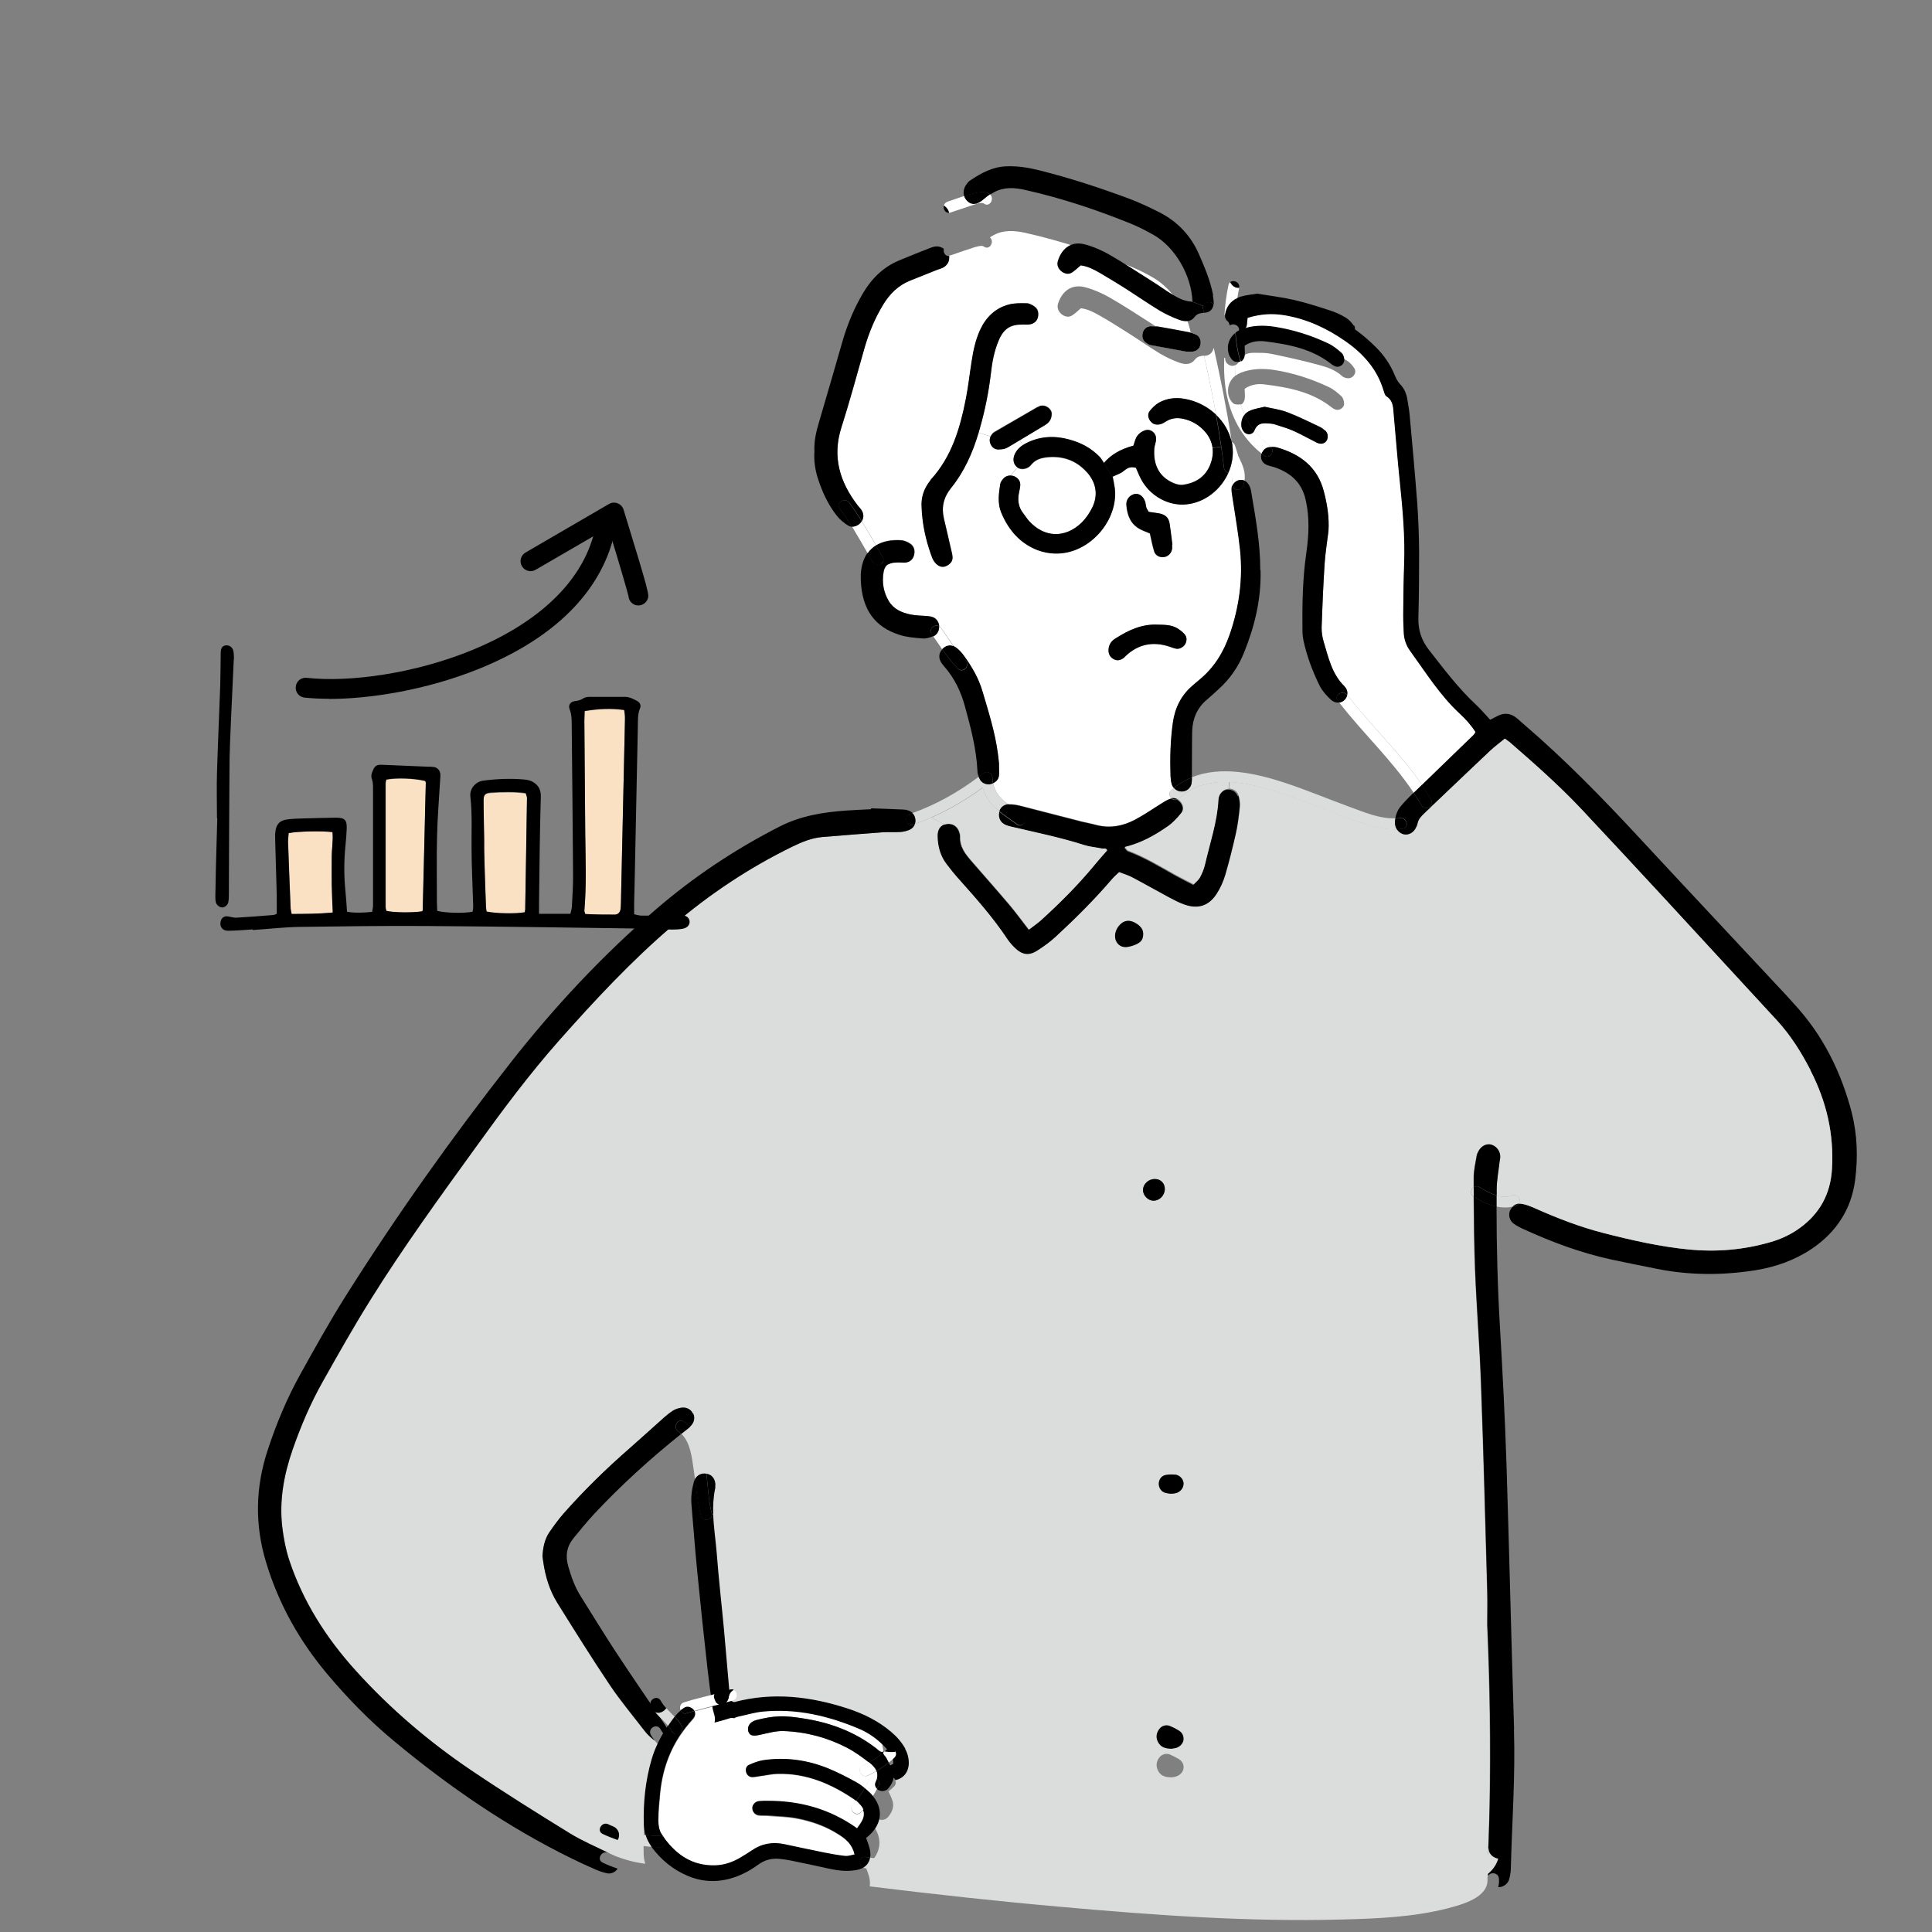 <?xml version="1.0" encoding="UTF-8"?>
<svg id="_レイヤー_2" data-name="レイヤー 2" xmlns="http://www.w3.org/2000/svg" width="130" height="130" viewBox="0 0 130 130">
  <rect x="0" y="0" width="130" height="130" fill="#808080" stroke="none"/>
  <defs>
    <style>
      .cls-1 {
        fill: none;
      }

      .cls-2 {
        fill: #fff;
      }

      .cls-3 {
        fill: #fbe1c3;
      }

      .cls-4 {
        fill: #dbdcdc;
      }
    </style>
  </defs>
  <g id="top">
    <g>
      <rect class="cls-1" width="130" height="130"/>
      <g>
        <path class="cls-2" d="m81.59,30.13c.05.37-.01.75-.16,1.13-.32.82-.99,1.24-1.85,1.35-.2.03-.43-.04-.62-.12-.98-.42-1.37-1.25-1.29-2.33.02-.21.11-.42.12-.63.02-.34-.26-.62-.58-.62l.35-.43c.14.1.32.11.5.07.15-.03.28-.12.41-.2.43-.27.88-.26,1.34-.12.51.15.95.44,1.3.85.28.33.43.68.48,1.05Z"/>
        <path class="cls-2" d="m73.12,31.76c.63.7.8,1.54.37,2.41-.19.38-.44.75-.75,1.04-1.06,1-2.46,1.01-3.51-.16-.14-.16-.26-.35-.39-.52-.28-.36-.37-.78-.3-1.22.03-.21.1-.42.11-.63.02-.27-.1-.48-.35-.6-.09-.05-.19-.07-.3-.07l.45-.54c.22.16.56.14.81-.05.07-.06.13-.13.19-.2.24-.27.57-.38.9-.42,1.08-.14,2.04.16,2.77.98Z"/>
        <path class="cls-2" d="m99.29,49.24c-.05.08-.07.14-.11.18-1.17,1.13-2.34,2.26-3.5,3.39-1.47-2.16-3.42-3.96-5.01-6.04,0,0-.01-.01-.02-.02.04-.2-.02-.41-.19-.57-.84-.82-1.07-1.92-1.39-2.98-.09-.32-.15-.67-.14-1,.04-1.42.11-2.84.2-4.26.05-.74.17-1.47.26-2.2.05-.91-.09-1.79-.31-2.66-.43-1.64-1.58-2.51-3.13-2.96-.13-.04-.28-.05-.43-.04-.02-.02-.04-.04-.06-.06-.42-.31-.77-.65-1.06-1.03,0-.01.01-.03.02-.04.18-.45.49-.5.88-.46.15.01.31.02.46.06.44.14.88.26,1.3.45.53.24,1.04.53,1.56.79.26.13.53.06.65-.14.12-.21.09-.5-.09-.68-.11-.1-.24-.2-.38-.26-.72-.34-1.44-.7-2.18-.98-.48-.18-1.01-.24-1.51-.36-.35.09-.69.14-.99.27-.15.07-.27.16-.36.27-.11-.23-.2-.46-.27-.7.01,0,.02,0,.03,0,.11-.04.21-.22.23-.35.04-.21,0-.42,0-.7.45-.31.94-.35,1.37-.29,1.59.2,3.17.5,4.48,1.54.07.06.15.1.24.14.25.11.61-.1.6-.38,0-.17-.06-.39-.17-.5-.27-.25-.56-.49-.89-.64-1.15-.54-2.35-.93-3.61-1.13-.76-.12-1.54-.11-2.28.18-.14.06-.26.13-.37.21-.02-.23-.02-.47-.02-.7h0c.07-.03.14-.08.2-.15.04-.05.07-.1.1-.16.2-.42.56-.55.99-.54.37,0,.75-.01,1.11.06,1.05.22,2.11.45,3.15.73.59.16,1.19.34,1.66.78.06.06.16.1.25.12.19.05.37.02.51-.14.14-.15.16-.36.06-.51-.13-.2-.3-.4-.51-.52-.34-.2-.71-.37-1.09-.5-.82-.26-1.65-.52-2.48-.72-.78-.18-1.58-.27-2.42-.41-.36.06-.76.09-1.14.21-.08.02-.15.05-.22.09.04-.22.08-.45.12-.67,0,0,0,0,0-.01.05,0,.11,0,.16-.02.24-.06.36-.23.37-.47,0-.14.03-.28.04-.4.94-.28,1.69-.31,2.54-.17,1.49.26,2.83.88,4.05,1.74,1.19.83,2.14,1.87,2.56,3.3.04.14.09.34.2.41.47.3.45.77.49,1.23.13,1.51.25,3.02.41,4.52.19,1.84.36,3.69.29,5.55-.04,1.05-.05,2.1-.06,3.15,0,.46.02.93.03,1.39.01.48.16.92.44,1.3,1.06,1.44,2.01,2.97,3.33,4.21.4.38.77.79,1.06,1.24Z"/>
        <path class="cls-2" d="m81.02,23.93c.29,1.32.57,2.64.81,3.97-.57-.54-1.31-.92-2.13-1.06-.6-.1-1.18-.03-1.7.26-.23.13-.44.34-.61.55-.17.21-.13.47.03.69.05.06.1.11.16.15l-.35.43c-.06,0-.11,0-.17.03-.19.06-.39.2-.51.36-.14.19-.18.45-.27.67q-1.31.35-1.99,1.17c-.09-.14-.17-.28-.27-.39-.57-.6-1.28-.97-2.06-1.18-.99-.27-1.95-.22-2.88.24-.09.04-.17.09-.24.14l-.21-.35c.57-.34,1.13-.68,1.7-1.02.25-.15.44-.34.45-.74.02-.34-.42-.68-.82-.54-.14.05-.28.13-.41.21-.82.48-1.65.96-2.47,1.43-.11.06-.22.12-.3.21-.05.06-.1.13-.13.2l-.8-.25c.03-.09.05-.18.08-.28.35-1.22.6-2.46.75-3.71.09-.77.23-1.53.53-2.24.34-.8.79-1.08,1.64-1.07.18,0,.38.02.55-.03.25-.07.42-.25.46-.53.04-.26-.02-.5-.26-.65-.15-.1-.33-.2-.5-.2-.4,0-.81-.01-1.19.08-.93.24-1.55.87-1.95,1.72-.31.68-.46,1.41-.57,2.14-.13.82-.22,1.65-.38,2.47-.39,1.99-.95,3.9-2.36,5.45-.02.02-.03.05-.05.08-.42.53-.62,1.13-.57,1.81.04.93.21,1.84.49,2.73h-1.01c-.05-.12-.13-.23-.25-.31-.17-.11-.39-.21-.59-.23-.64-.05-1.25.05-1.72.35-.31-.54-.63-1.09-.96-1.62.15-.23.14-.5-.03-.76-.07-.1-.16-.19-.23-.28-1.22-1.58-1.75-3.28-1.11-5.28.57-1.76,1.04-3.55,1.55-5.33.3-1.04.71-2.04,1.28-2.96.44-.7,1-1.25,1.77-1.57.6-.24,1.2-.48,1.8-.72.14-.06.3-.09.43-.16.26-.14.42-.36.42-.67,0-.05,0-.1-.01-.14.03,0,.06,0,.1-.02.43-.14.85-.3,1.28-.43.09-.03.26-.1.43-.14.21-.06.43-.1.53-.02.38.28.74-.32.41-.62.09-.06.17-.11.27-.16.66-.35,1.38-.3,2.08-.15,2.45.55,4.82,1.34,7.14,2.28.51.21,1.01.46,1.49.74,1.45.83,2.56,2.72,2.63,4.5-.52-.02-.91-.22-1.27-.45-.5-.31-.98-.65-1.47-.96-.94-.6-1.87-1.21-2.83-1.76-.51-.29-1.06-.53-1.62-.68-1.03-.27-1.62.39-1.84,1.11-.08.27.03.55.28.73.22.16.47.19.69.04.2-.13.38-.31.57-.47.48.06.89.28,1.29.51.62.35,1.22.73,1.82,1.11.73.46,1.44.96,2.18,1.41.42.25.87.47,1.33.63.35.13.76.16,1.03-.18.18-.24.39-.27.64-.29Zm-.25-.71c.07-.29-.03-.57-.29-.71-.16-.08-.34-.13-.52-.17-.63-.13-1.27-.24-1.9-.35-.21-.04-.43-.06-.64-.05-.26.01-.47.2-.53.44-.06.26,0,.49.21.66.1.07.21.15.32.17.85.16,1.69.31,2.4.44.24,0,.33,0,.42,0,.27-.03.47-.2.53-.44Z"/>
        <path class="cls-2" d="m83.45,37.03c.2,1.93-.05,3.82-.69,5.65-.42,1.22-1.07,2.29-2.09,3.1-.14.11-.28.24-.42.36-.76.65-1.18,1.5-1.32,2.48-.17,1.19-.2,2.4-.16,3.6,0,.18.03.37.08.55.03.1.08.19.14.26-.06.05-.12.1-.18.15-.2.17-.13.41.03.54-.03,0-.05.01-.08.02-.2.06-.38.19-.57.3-.6.37-1.19.78-1.81,1.11-.81.43-1.68.59-2.6.35-.33-.09-.66-.15-.99-.23-1.37-.35-2.74-.71-4.12-1.06-.24-.06-.49-.1-.73-.1-.04,0-.08,0-.12,0-.48-.36-.87-.76-1-1.41.21-.1.37-.26.4-.52.02-.18,0-.37,0-.76-.01-.1-.04-.41-.08-.71-.19-1.44-.62-2.82-1.04-4.21-.26-.86-.71-1.64-1.23-2.37-.14-.2-.31-.38-.5-.54-.06-.05-.13-.09-.19-.11-.29-.4-.57-.82-.84-1.22-.04-.06-.09-.1-.14-.13,0-.11-.04-.23-.1-.33-.14-.24-.37-.31-.63-.34-.4-.04-.81-.03-1.19-.11-.58-.12-1.13-.35-1.46-.89-.37-.6-.48-1.27-.36-1.96.05-.27.16-.45.34-.55.11-.06.25-.1.42-.11.21-.02.43.02.65,0,.3-.01.53-.16.63-.46.06-.17.06-.35,0-.51h1.01c.06.2.13.4.21.61.06.17.17.33.3.46.19.18.42.25.68.12.24-.12.41-.3.4-.57,0-.21-.08-.42-.12-.63-.15-.66-.31-1.32-.46-1.98-.18-.77-.02-1.44.49-2.07.89-1.09,1.44-2.36,1.84-3.69l.8.25c-.05.12-.06.25-.02.4.08.25.27.43.53.45.15,0,.31,0,.45-.05.12-.03.23-.09.33-.16.23-.14.45-.27.68-.41l.21.35c-.23.15-.42.35-.54.61-.15.32-.1.65.13.85.01.01.03.02.04.03l-.45.54c-.18,0-.36.07-.47.19-.1.11-.21.25-.23.39-.1.64-.19,1.3.07,1.92.48,1.15,1.25,2.06,2.44,2.52.37.14.78.22,1.17.23,2.36.06,4.33-2.31,4.02-4.46-.03-.24-.09-.48-.13-.71.26-.13.53-.21.74-.38.23-.19.44-.34.83-.22.12.27.22.53.35.77.6,1.13,1.85,1.81,3.06,1.69,1.25-.13,2.31-1,2.81-2.12.06.02.12.02.18,0,.05.25.08.51.09.77,0,.02,0,.05,0,.07-.02.05-.04.1-.05.15-.02.18.01.36.04.55.18,1.22.4,2.44.53,3.66Zm-3.68,6.28c.1-.21.1-.44-.05-.61-.14-.16-.31-.29-.49-.41-.41-.25-.88-.24-1.34-.25-1.07-.06-1.98.38-2.85.94-.28.18-.44.43-.45.76,0,.26.09.48.33.61.25.14.47.08.69-.07.05-.04.09-.09.13-.13.87-.82,1.87-1,2.99-.62.15.05.29.11.44.13.23.03.51-.14.6-.35Zm-.9-6.38c.01-.09.01-.19,0-.28-.06-.46-.11-.92-.18-1.38-.06-.42-.28-.63-.72-.72-.24-.05-.48-.07-.69-.1-.07-.13-.14-.21-.16-.29-.04-.12-.03-.25-.07-.36-.11-.4-.42-.62-.73-.55-.33.07-.58.38-.54.76.06.67.28,1.27.93,1.61.19.1.39.17.65.28.1.43.17.83.29,1.21.09.28.37.42.66.38.27-.03.51-.26.54-.55Z"/>
        <path class="cls-2" d="m59.6,115.71c.27.29.52.6.48,1.06-.13.06-.23.12-.35.17-.32.12-.41.34-.33.66.02.08.03.16.04.24,0,0-.02,0-.02,0,0,.02,0,.03,0,.04-.2.04-.31-.12-.44-.22-1.48-1.14-3.16-1.76-4.99-2.04-.52-.08-1.04-.15-1.56-.13-.52.02-1.04.12-1.54.25-.47.12-.66.5-.51.83.11.24.35.26.81.15.51-.11,1.03-.26,1.54-.24,1.5.05,2.92.44,4.26,1.12.52.27,1.01.62,1.48.99-.14.08-.29.15-.43.23-.43.22-.05.86.38.65.19-.1.38-.19.56-.3.07.16.08.33.02.53-.16-.13-.41-.13-.53.11-.09.18-.18.36-.28.53-.18-.15-.38-.29-.59-.41-.59-.33-1.2-.64-1.82-.9-1.43-.59-2.91-.8-4.45-.57-.33.05-.65.17-.95.32-.17.08-.23.3-.17.49.06.19.21.32.41.32.18,0,.36-.04.55-.07.4-.05.79-.14,1.19-.15,1.9-.04,3.55.66,5.09,1.7.06.04.11.08.16.12-.07.08-.14.16-.21.24-.34.35.19.88.53.53.06-.06.11-.11.16-.17.1.24.09.5-.05.76-.09.18-.22.34-.34.52-1.85-1.32-3.87-1.86-6.06-1.85-.18,0-.37,0-.55.02-.26.03-.46.27-.44.5.01.21.19.41.41.44.24.03.49,0,.74.03.58.05,1.18.05,1.75.16,1.04.19,2.03.53,2.92,1.11.47.3.9.65,1.06,1.35-.26.05-.45.12-.62.1-.46-.05-.92-.13-1.37-.22-.91-.18-1.81-.39-2.72-.57-.79-.16-1.53-.04-2.21.42-.25.17-.52.34-.78.49-.51.3-1.06.49-1.66.51-1.54.05-2.62-.71-3.46-1.86-.07-.09-.13-.18-.19-.28-.16-.24-.21-.58-.21-.88,0-.62.06-1.23.12-1.85.14-1.51.62-2.89,1.48-4.1.15-.21.3-.41.47-.61.1-.12.21-.23.3-.35.12-.17.13-.34.06-.48.55-.15,1.11-.28,1.66-.43.16.05.36.02.47-.12,0,0,0,0,.01-.02.15-.04.3-.09.45-.13.36-.12.32-.59.06-.71.09-.06.2-.09.32-.12.54-.12,1.08-.28,1.63-.33,2.27-.22,4.42.28,6.49,1.17.69.29,1.28.74,1.79,1.29Z"/>
        <path d="m124.6,74.88c.38,1.49.42,3.01.23,4.51-.25,1.96-1.26,3.52-2.92,4.64-1.15.77-2.43,1.22-3.78,1.44-2.21.35-4.43.35-6.63-.09-1.03-.21-2.06-.41-3.08-.63-2.06-.45-4.02-1.18-5.94-2.06-.22-.1-.45-.22-.64-.36-.26-.2-.35-.55-.25-.83.04-.11.11-.21.19-.3.1-.02.2-.06.3-.1.06-.03.11-.06.14-.1.06,0,.11,0,.17,0,.3.05.59.17.87.29,1.5.67,3.02,1.26,4.61,1.67,1.91.49,3.84.93,5.81,1.12,1.83.18,3.64.02,5.41-.49.71-.2,1.39-.52,2-.95,1.36-.98,2.08-2.3,2.18-3.99.14-2.35-.38-4.53-1.44-6.61-.63-1.22-1.34-2.36-2.27-3.37-2.52-2.72-5.02-5.46-7.54-8.18-1.87-2.02-3.74-4.04-5.62-6.04-1.5-1.6-3.15-3.05-4.81-4.49-.09-.08-.2-.15-.34-.25-.33.27-.68.52-.99.82-1.34,1.26-2.67,2.52-3.99,3.79l-.04-.04c.12-.11.17-.28.07-.45-.2-.34-.41-.68-.63-1,1.17-1.13,2.34-2.26,3.5-3.39.04-.04.07-.1.11-.18-.29-.46-.66-.87-1.06-1.24-1.33-1.23-2.28-2.76-3.33-4.21-.28-.38-.43-.82-.44-1.3-.02-.46-.04-.93-.03-1.39.01-1.05.02-2.1.06-3.15.07-1.86-.1-3.7-.29-5.55-.16-1.51-.27-3.02-.41-4.52-.04-.46-.02-.93-.49-1.23-.11-.07-.15-.26-.2-.41-.43-1.43-1.37-2.47-2.56-3.3-1.23-.86-2.56-1.48-4.05-1.74-.85-.14-1.6-.11-2.54.17,0,.11-.03.26-.04.4-.01.24-.13.41-.37.47-.05.01-.11.02-.16.02.07-.38-.38-.57-.61-.38-.2-.36-.14-.79.19-1.1.2-.18.46-.31.72-.4,1.03-.34,2.08-.32,3.12-.12,2.24.43,4.18,1.47,5.8,3.09.53.53.95,1.14,1.24,1.83.09.22.2.46.36.63.3.3.45.66.51,1.06.05.34.12.67.15,1.01.18,1.97.36,3.94.51,5.91.08,1.11.12,2.22.13,3.33,0,1.48-.01,2.97-.05,4.45-.02.81.21,1.5.71,2.14,1.01,1.29,1.99,2.6,3.2,3.72.31.29.59.63.92.98.2-.1.38-.2.57-.29.4-.18.79-.14,1.14.12.2.15.37.32.56.48,2.73,2.34,5.23,4.9,7.67,7.53,3.3,3.56,6.62,7.09,9.93,10.64.19.2.37.41.56.62,1.96,2.11,3.19,4.6,3.91,7.37Z"/>
        <path class="cls-4" d="m121.83,72.04c1.07,2.08,1.58,4.26,1.44,6.61-.1,1.69-.82,3.01-2.18,3.99-.6.44-1.28.75-2,.95-1.77.51-3.59.66-5.41.49-1.97-.19-3.9-.63-5.81-1.12-1.59-.41-3.11-1-4.61-1.67-.28-.12-.57-.24-.87-.29-.06-.01-.12-.01-.17,0,.2-.25-.14-.71-.52-.55-.3.13-.65.1-1,0,0-.12,0-.25,0-.38,0-.64.13-1.28.2-1.93.01-.09.04-.18.04-.27.02-.39-.23-.73-.6-.84-.31-.09-.66.07-.85.4-.06.11-.12.22-.14.34-.08.49-.2.98-.2,1.46,0,.22,0,.44,0,.66-.19.14-.26.47,0,.64.01,1.64.03,3.27.09,4.91.1,2.56.31,5.12.4,7.68.17,4.66.29,9.33.42,13.99.02.74,0,1.48,0,2.22.17,4.05.23,8.09.16,12.14-.02,1.39-.09,2.78-.13,4.17,0,.2,0,.4.03.59-.03.05-.04.11-.03.19.09,1.28-1.75,1.74-2.69,1.99-2.3.59-4.73.69-7.09.75-6.3.17-12.63-.29-18.9-.85-4.3-.38-8.6-.85-12.89-1.38.03-.17.02-.36-.02-.56-.05-.26-.17-.51-.25-.76,1.05-.81,1.21-1.89.46-2.81.09-.16.18-.32.27-.48.03.03.06.05.1.07.22.12.5.08.67-.12.27-.32.44-.69.3-1.11-.07-.21-.17-.42-.27-.62.13-.1.26-.21.38-.33.13-.13.14-.29.07-.41.54-.11.88-.54.9-1.13,0-.35-.07-.67-.25-.97-.25-.43-.57-.8-.95-1.13-.86-.73-1.84-1.22-2.91-1.57-2.51-.82-5.05-1.12-7.65-.44-.04.01-.11-.04-.2-.08-.04-.15-.11-.33-.12-.51-.13-1.41-.24-2.83-.37-4.24-.16-1.72-.36-3.44-.49-5.16-.07-.88-.2-1.76-.24-2.65-.02-.59,0-1.18.14-1.78.01-.06,0-.12,0-.18,0-.43-.23-.72-.6-.79-.14-1.19-.36-2.37-1.1-3.15.28-.26.37-.57.23-.89-.14-.31-.46-.46-.85-.38-.18.04-.36.1-.51.2-.21.13-.4.29-.58.45-.79.7-1.55,1.41-2.35,2.1-1.56,1.36-3.04,2.81-4.41,4.36-.35.39-.65.82-.95,1.25-.32.47-.43,1.02-.47,1.62.02.11.03.26.06.42.15.95.42,1.87.93,2.7,1.16,1.86,2.32,3.72,3.54,5.54.72,1.07,1.56,2.08,2.35,3.1.17.22.37.41.59.58.03.02.05.04.08.05.27.33.61.6.88.93-.47.69-.85,1.44-1.09,2.26-.42,1.44-.57,2.9-.53,4.39,0,.26.04.49.11.71-.72-.09-1.43-.28-2.11-.56-.02-.02-.05-.03-.07-.04-.06-.03-.12-.04-.17-.07h0c-.91-.46-1.86-.85-2.72-1.38-2.23-1.37-4.46-2.77-6.64-4.24-2.85-1.92-5.46-4.15-7.77-6.71-1.99-2.2-3.56-4.66-4.49-7.49-.23-.7-.37-1.44-.45-2.17-.21-1.78.11-3.51.69-5.19.55-1.58,1.2-3.12,2.02-4.57,1.03-1.83,2.06-3.66,3.17-5.44,2.24-3.6,4.73-7.02,7.21-10.45,1.75-2.43,3.54-4.83,5.53-7.08,2.4-2.71,4.86-5.35,7.62-7.71,2.48-2.12,5.16-3.92,8.1-5.35.64-.31,1.29-.59,2.02-.64,1.35-.11,2.71-.22,4.06-.32.4-.03.81,0,1.21-.02.21-.02.43-.07.61-.16.17-.08.28-.21.33-.38.37-.13.74-.28,1.1-.44l.86.48c-.27.11-.42.36-.42.74,0,.69.18,1.35.61,1.91.26.34.53.68.82,1,1.15,1.3,2.3,2.59,3.26,4.03.17.25.38.49.61.69.42.38.87.42,1.36.12.44-.28.88-.59,1.26-.94,1.34-1.23,2.64-2.52,3.82-3.91.14-.16.3-.29.47-.46.31.12.61.2.88.35.82.43,1.62.89,2.44,1.33.35.19.71.38,1.09.51.91.32,1.64.08,2.16-.74.24-.39.44-.82.57-1.26.27-.92.5-1.84.71-2.78.13-.57.2-1.16.26-1.74.03-.27,0-.56-.09-.82-.09-.28-.34-.44-.64-.45l.02-.44c1.66.06,3.42.7,4.84,1.22,1.33.48,2.63,1.04,3.97,1.49.79.26,1.63.5,2.47.47.11.17.28.3.48.34.29.06.6-.09.77-.39.06-.11.11-.22.14-.34.06-.29.25-.49.45-.68.15-.14.29-.28.44-.42,1.33-1.26,2.66-2.53,3.99-3.79.31-.29.66-.54.99-.82.14.11.25.17.34.25,1.66,1.44,3.3,2.89,4.81,4.49,1.88,2,3.75,4.02,5.62,6.04,2.52,2.72,5.02,5.46,7.54,8.18.93,1.01,1.64,2.15,2.27,3.37Zm-42.19,46.92c.02-.27-.11-.47-.34-.61-.19-.11-.38-.2-.57-.29-.26-.11-.56-.02-.73.21-.2.27-.23.56-.08.87.17.34.47.46.92.45.04,0,.17-.01.28-.05.29-.08.5-.32.52-.58Zm0-19.11c0-.3-.24-.58-.57-.62-.21-.02-.43-.02-.64.02-.26.05-.42.24-.46.51-.04.29.11.57.38.67.14.05.3.06.4.08.14-.01.23-.01.32-.03.32-.06.56-.35.56-.64Zm-1.26-19.81c.01-.41-.27-.7-.68-.7-.42,0-.78.35-.79.74,0,.36.34.72.7.72.4,0,.75-.34.77-.76Zm-2.29-16.36c.63-.18.85-.39.84-.86,0-.33-.24-.55-.55-.73-.38-.21-.72-.17-1,.12-.34.34-.44.84-.24,1.17.19.32.51.42.95.29Z"/>
        <path class="cls-4" d="m101.7,80.44c.38-.16.72.3.52.55-.17.01-.32.09-.44.2-.35.09-.72.07-1.08,0,0-.25,0-.5,0-.75.35.1.71.14,1,0Z"/>
        <path d="m102.22,80.99s-.08.08-.14.1c-.1.04-.2.08-.3.1.12-.11.27-.19.44-.2Z"/>
        <path d="m101.87,116.36c.1,3.13-.13,6.24-.21,9.36,0,.25-.05.49-.11.73-.08.31-.4.53-.68.53-.02,0-.04,0-.06,0,.05-.18.07-.37.05-.57-.03-.41-.57-.47-.72-.19-.03-.19-.03-.39-.03-.59.04-1.39.1-2.78.13-4.17.08-4.05.02-8.09-.16-12.14,0-.74.02-1.48,0-2.22-.13-4.66-.25-9.33-.42-13.99-.09-2.56-.3-5.12-.4-7.68-.06-1.63-.08-3.27-.09-4.91,0,0,0,0,0,0,.45.29.98.55,1.53.66,0,2.71.07,5.43.23,8.13.18,3.08.34,6.17.44,9.25.19,5.93.32,11.86.51,17.78Z"/>
        <path d="m100.35,77.02c.36.11.61.45.6.84,0,.09-.03.18-.04.27-.07.64-.2,1.28-.2,1.93,0,.13,0,.25,0,.38-.43-.13-.85-.37-1.15-.56-.14-.09-.28-.07-.39,0,0-.22,0-.44,0-.66,0-.49.12-.98.2-1.46.02-.12.08-.23.14-.34.19-.33.54-.49.85-.4Z"/>
        <path d="m100.86,124.48c.02.2,0,.4-.05.57-.26-.03-.56-.24-.63-.53-.02-.08-.03-.15-.04-.23.14-.28.69-.22.72.19Z"/>
        <path d="m100.7,80.44c0,.25,0,.5,0,.75-.55-.11-1.08-.38-1.53-.66,0,0,0,0,0,0,0-.21,0-.43,0-.64.1-.08.24-.1.39,0,.3.19.72.43,1.15.56Z"/>
        <path class="cls-4" d="m100.18,124.53c.07.28.36.5.63.53-.31,1.21-1.89,1.79-2.98,2.08-2.64.71-5.46.8-8.18.85-10.48.17-21.03-.98-31.42-2.28-.05,0-.09-.02-.13-.04.25-.15.4-.38.45-.67,4.29.53,8.59,1,12.89,1.38,6.27.55,12.6,1.02,18.9.85,2.36-.06,4.79-.16,7.09-.75.94-.24,2.78-.71,2.69-1.99,0-.08,0-.14.03-.19,0,.08.02.16.04.23Z"/>
        <path class="cls-4" d="m99.16,79.89c0,.21,0,.43,0,.64-.26-.17-.19-.5,0-.64Z"/>
        <path d="m96.3,53.82c.1.18.05.35-.07.45-.16.14-.44.17-.58-.08-.17-.29-.34-.57-.53-.85.18-.18.37-.36.55-.53.22.32.43.66.63,1Z"/>
        <path d="m96.27,54.31c-.15.14-.29.28-.44.42-.2.19-.4.39-.45.68-.02.12-.08.23-.14.34-.17.3-.48.45-.77.39-.2-.04-.37-.17-.48-.34.13,0,.27-.02.4-.04.48-.07.27-.8-.2-.72-.1.02-.2.02-.3.03.04-.28.15-.55.33-.78.21-.26.45-.51.69-.75.07-.07.14-.14.21-.2.18.28.36.56.53.85.14.24.42.22.58.08l.04.04Z"/>
        <path class="cls-2" d="m95.67,52.81c-.18.17-.37.35-.55.53-1.45-2.19-3.41-4-5.01-6.07.13-.02.26-.08.36-.18.1-.09.16-.21.18-.34,0,0,0,.01.02.02,1.59,2.08,3.53,3.88,5.01,6.04Z"/>
        <path d="m94.18,55.05c.47-.07.68.65.2.72-.13.02-.27.03-.4.04-.07-.11-.12-.25-.12-.39,0-.12,0-.23.02-.34.1,0,.2-.01.3-.03Z"/>
        <path class="cls-4" d="m93.98,55.81c-.84.04-1.68-.2-2.47-.47-1.34-.45-2.64-1-3.97-1.49-1.42-.52-3.18-1.16-4.84-1.22-1.22-.05-2.4.22-3.35,1.07-.04.03-.08.06-.12.07-.12-.07-.25-.09-.39-.07-.16-.13-.22-.36-.03-.54.06-.05.12-.1.18-.15.14.17.34.25.56.24.31-.02.59-.24.63-.57.02-.13.02-.25.02-.38,1.95-.79,4.27-.28,6.25.37,1.46.48,2.88,1.08,4.33,1.61.94.34,2.06.83,3.1.78-.02.11-.03.23-.02.34,0,.14.04.28.12.39Z"/>
        <path d="m91.11,21.89c.1.15.08.36-.06.51-.14.15-.31.19-.51.14-.09-.03-.18-.06-.25-.12-.47-.44-1.07-.62-1.66-.78-1.04-.28-2.09-.51-3.15-.73-.36-.08-.74-.06-1.11-.06-.43,0-.79.12-.99.54-.03.05-.06.11-.1.16-.06.07-.13.12-.2.15,0-.55.06-1.1.15-1.64.07-.03.14-.06.22-.09.38-.12.78-.15,1.14-.21.84.14,1.64.23,2.42.41.84.19,1.66.45,2.48.72.38.12.75.29,1.09.5.2.12.37.32.51.52Z"/>
        <path d="m90.46,46.18c.17.17.23.38.19.57-.3-.35-.92.02-.63.4.03.04.06.08.1.12-.19.03-.39-.03-.57-.19-.29-.27-.57-.58-.75-.93-.48-.97-.86-1.98-1.09-3.04-.04-.18-.06-.37-.07-.55-.02-1.79,0-3.58.26-5.36.17-1.19.23-2.38-.05-3.59-.26-1.12-.96-1.75-1.98-2.13-.2-.08-.42-.11-.62-.19-.29-.12-.43-.37-.39-.66,0-.04.02-.08.03-.12.06.05.13.1.19.15.37.27.72-.29.44-.59.14,0,.29,0,.43.04,1.55.45,2.71,1.32,3.13,2.96.23.87.37,1.75.31,2.66-.09.73-.21,1.47-.26,2.2-.09,1.42-.15,2.84-.2,4.26-.01.33.04.68.14,1,.32,1.06.55,2.16,1.39,2.98Z"/>
        <path d="m90.65,46.76c-.02.13-.09.25-.18.34-.1.1-.22.16-.36.18-.03-.04-.06-.08-.1-.12-.29-.38.34-.75.63-.4Z"/>
        <path d="m90.44,24.27c0,.28-.35.49-.6.38-.08-.04-.17-.08-.24-.14-1.31-1.04-2.88-1.34-4.48-1.54-.44-.05-.93-.01-1.37.29,0,.28.03.5,0,.7-.02.13-.13.32-.23.35,0,0-.02,0-.03,0-.2-.62-.31-1.27-.35-1.93.11-.09.23-.16.37-.21.74-.29,1.51-.3,2.28-.18,1.25.2,2.46.58,3.61,1.13.32.15.62.4.89.64.11.11.17.32.17.5Z"/>
        <path d="m89.17,28.97c.19.17.22.47.09.68-.12.2-.39.27-.65.14-.52-.26-1.03-.55-1.56-.79-.42-.19-.86-.31-1.3-.45-.14-.05-.3-.05-.46-.06-.39-.03-.7.02-.88.46,0,.01-.01.03-.02.04-.26-.34-.48-.7-.66-1.08.09-.11.21-.2.36-.27.3-.14.64-.18.99-.27.51.11,1.03.18,1.51.36.74.28,1.46.64,2.18.98.14.06.26.16.38.26Z"/>
        <path d="m85.52,30.07c.28.3-.07.86-.44.59-.07-.05-.13-.1-.19-.15.07-.22.27-.41.51-.44.04,0,.08,0,.12,0Z"/>
        <path class="cls-2" d="m85.46,30.02s.04.04.06.06c-.04,0-.08,0-.12,0-.24.03-.44.22-.51.44-1.36-1.08-2.09-2.54-2.38-4.13-.13-.75-.17-1.53-.13-2.31h.06c-.02.22.09.39.29.49.12.06.25.07.38,0,0,.23,0,.47.02.7-.4.32-.59.82-.46,1.35.05.2.17.41.33.53.11.08.32.09.48.05.08.24.17.47.27.7-.17.2-.24.48-.21.79.02.14.1.29.2.39.2.2.54.17.67-.1.29.38.64.73,1.06,1.03Z"/>
        <path d="m84.82,38.36c.05,1.97-.4,3.79-1.11,5.55-.38.96-.96,1.79-1.73,2.48-.25.23-.5.46-.76.68-.66.55-.97,1.27-1,2.11-.02.93-.01,1.85-.02,2.78,0,.12,0,.24,0,.35-.43.17-.83.41-1.22.71-.06-.07-.11-.16-.14-.26-.05-.17-.07-.36-.08-.55-.04-1.21-.01-2.41.16-3.6.14-.98.55-1.82,1.32-2.48.14-.12.28-.24.42-.36,1.02-.82,1.67-1.88,2.09-3.1.63-1.84.89-3.72.69-5.65-.13-1.22-.35-2.44-.53-3.66-.03-.18-.06-.37-.04-.55,0-.05.02-.1.05-.15.07.37.6.41.73.03.04-.12.07-.24.08-.35.14.06.24.17.32.31.07.13.12.29.14.44.3,1.77.62,3.53.61,5.27Z"/>
        <path d="m84.4,28.99c-.14.27-.47.3-.67.1-.1-.1-.18-.25-.2-.39-.03-.31.04-.58.21-.79.18.38.39.74.66,1.08Z"/>
        <path class="cls-2" d="m83.34,30.72c.27.55.49,1.05.4,1.63-.08-.04-.18-.05-.28-.05-.21.01-.43.17-.53.37,0-.02,0-.05,0-.07,0-.26-.04-.52-.09-.77-.06.01-.12,0-.18,0,.25-.57.36-1.2.27-1.83-.01-.09-.03-.17-.05-.25h0c.1.04.18.11.22.23.08.25.16.49.23.73,0,0,0,.01.01.02Z"/>
        <path d="m83.74,32.34c-.02.11-.04.23-.08.35-.13.38-.66.34-.73-.03.1-.2.32-.36.53-.37.11,0,.2.01.28.05Z"/>
        <path d="m83.32,53.53c.08.26.12.55.09.82-.06.58-.13,1.17-.26,1.74-.21.93-.44,1.86-.71,2.78-.13.44-.32.87-.57,1.26-.52.82-1.25,1.06-2.16.74-.38-.13-.73-.32-1.09-.51-.82-.44-1.62-.9-2.44-1.33-.27-.14-.57-.23-.88-.35-.17.16-.33.3-.47.46-1.19,1.39-2.48,2.67-3.82,3.91-.38.35-.82.66-1.26.94-.49.31-.94.26-1.36-.12-.23-.2-.44-.44-.61-.69-.96-1.45-2.11-2.74-3.26-4.03-.29-.32-.56-.66-.82-1-.43-.56-.6-1.21-.61-1.91,0-.38.15-.63.42-.74.06-.02.13-.04.2-.05.39-.05.71.17.83.57.03.09.05.18.05.27-.04.68.34,1.16.75,1.64.85.98,1.71,1.95,2.55,2.94.44.52.84,1.07,1.32,1.69.32-.25.57-.42.8-.62,1.26-1.14,2.46-2.34,3.55-3.65.29-.35.6-.69.91-1.06-.06-.19-.24-.11-.37-.13-.39-.08-.8-.11-1.18-.23-1.59-.51-3.22-.84-4.84-1.22-.15-.04-.3-.07-.44-.13-.35-.16-.51-.46-.45-.82,0-.04.01-.07.02-.1.37.29.79.57,1.22.88.39.29.77-.37.38-.65-.35-.25-.7-.47-1.02-.7.04,0,.08,0,.12,0,.24,0,.49.04.73.1,1.38.35,2.75.71,4.12,1.06.33.08.66.14.99.23.92.24,1.79.07,2.6-.35.63-.33,1.21-.74,1.81-1.11.18-.11.36-.23.57-.3.03,0,.05-.01.08-.02.1.08.25.12.39.07.07.04.14.1.2.17.2.23.26.53.06.77-.27.33-.57.66-.92.9-.86.6-1.77,1.12-2.89,1.39.1.11.16.22.24.25,1.13.42,2.16,1.05,3.21,1.64.38.21.76.4,1.19.62.17-.18.35-.32.44-.49.14-.27.27-.56.33-.86.33-1.44.82-2.85.9-4.34,0-.06.02-.12.03-.18.08-.31.36-.56.65-.55.3.01.55.17.64.45Z"/>
        <path d="m82.77,18.99c.23-.19.68,0,.61.38-.2.01-.37-.06-.51-.23-.04-.05-.08-.1-.1-.16Z"/>
        <path class="cls-2" d="m83.38,19.38s0,0,0,.01c-.05.22-.09.44-.12.67-.44.21-.73.58-.81,1.1,0,.02,0,.03,0,.04h-.06c.04-.68.13-1.35.27-2.01.02-.09.06-.15.11-.2.03.05.06.11.1.16.14.17.31.24.51.23Z"/>
        <path d="m83.47,24.33c-.15.04-.37.03-.48-.05-.16-.12-.28-.33-.33-.53-.13-.53.06-1.03.46-1.35.04.66.15,1.31.35,1.93Z"/>
        <path d="m83.25,20.06c-.09.54-.14,1.09-.15,1.64h0c-.12.06-.26.06-.38,0-.2-.11-.31-.28-.29-.49,0-.01,0-.03,0-.04.08-.52.37-.9.81-1.1Z"/>
        <path d="m82.92,29.98c.09.63-.02,1.27-.27,1.83-.14-.04-.27-.16-.29-.35-.05-.47-.12-.95-.18-1.42-.1-.72-.22-1.43-.35-2.15.52.5.89,1.13,1.05,1.83.02.08.03.17.05.25Z"/>
        <path class="cls-2" d="m82.88,29.73h0c-.16-.7-.53-1.33-1.05-1.82-.24-1.33-.51-2.65-.81-3.97.03,0,.05,0,.08,0,.31-.03.51-.24.56-.53.02.03.03.06.03.09.22.98.43,1.96.62,2.95.21,1.09.41,2.19.57,3.29Z"/>
        <path class="cls-4" d="m82.69,52.64l-.02.44c-.29-.01-.58.24-.65.55-.02.06-.03.12-.03.18-.08,1.49-.57,2.9-.9,4.34-.07.3-.19.59-.33.86-.09.18-.27.31-.44.49-.42-.22-.81-.41-1.19-.62-1.05-.58-2.08-1.22-3.21-1.64-.08-.03-.14-.14-.24-.25,1.11-.27,2.03-.79,2.89-1.39.35-.24.65-.57.92-.9.2-.24.14-.54-.06-.77-.06-.07-.13-.13-.2-.17.04-.02.08-.04.12-.07.96-.85,2.13-1.12,3.35-1.07Z"/>
        <path d="m82.36,31.47c.02.19.15.31.29.35-.5,1.12-1.56,1.99-2.81,2.12-1.21.13-2.46-.56-3.06-1.69-.13-.24-.23-.5-.35-.77-.4-.11-.6.04-.83.22-.2.17-.47.25-.74.38l-.59-.92q.69-.83,1.99-1.17c.08-.23.13-.48.27-.67.11-.16.31-.3.51-.36.06-.02.11-.03.17-.03.32,0,.6.28.58.62,0,.21-.1.42-.12.63-.08,1.08.31,1.91,1.29,2.33.19.08.42.14.62.12.85-.11,1.53-.54,1.85-1.35.15-.38.21-.76.16-1.13l.58-.08c.07.47.13.94.18,1.42Z"/>
        <path d="m82.17,30.05l-.58.08c-.05-.36-.2-.72-.48-1.05-.35-.41-.78-.7-1.3-.85-.45-.13-.91-.15-1.34.12-.13.08-.27.17-.41.2-.18.04-.35.03-.5-.07-.06-.04-.11-.09-.16-.15-.16-.21-.2-.48-.03-.69.17-.21.38-.42.61-.55.53-.29,1.1-.36,1.7-.26.82.14,1.56.52,2.13,1.06.13.71.25,1.43.35,2.15Z"/>
        <path d="m81.61,19.87c.03.18.06.37.06.55,0,.03,0,.06,0,.09-.14-.29-.58-.2-.68.08l-.75-.29c-.07-1.79-1.18-3.68-2.63-4.5-.48-.27-.98-.53-1.49-.74-2.32-.94-4.69-1.73-7.14-2.28-.7-.16-1.42-.21-2.08.15-.09.05-.18.1-.27.16-.01-.01-.02-.02-.03-.03-.32-.24-.81-.1-1.16-.02-.19.05-.37.1-.56.16-.08-.24-.04-.53.14-.78.07-.1.15-.21.25-.27.75-.51,1.53-.93,2.46-.96.75-.03,1.48.09,2.2.27,2.04.51,4.03,1.16,6,1.89.72.27,1.42.6,2.11.95,1.19.61,2.07,1.54,2.62,2.77.4.91.78,1.81.97,2.79Z"/>
        <path d="m81.65,20.51c-.04.29-.24.51-.56.53-.03,0-.05,0-.08,0-.02-.08-.04-.17-.05-.25-.02-.08-.01-.15.01-.21.1-.28.54-.37.68-.08Z"/>
        <path d="m80.96,20.8c.02.08.04.17.05.25-.25.02-.46.05-.64.29-.26.35-.67.31-1.03.18-.46-.17-.91-.38-1.33-.63-.74-.45-1.45-.94-2.18-1.41-.6-.38-1.2-.75-1.82-1.11-.4-.23-.81-.45-1.29-.51-.19.16-.37.33-.57.47-.23.15-.47.11-.69-.04-.25-.18-.37-.45-.28-.73.22-.73.81-1.39,1.84-1.11.56.15,1.11.39,1.62.68.96.55,1.89,1.17,2.83,1.76.5.31.97.66,1.47.96.37.22.75.42,1.27.45l.75.29c-.02.06-.03.13-.01.21Z"/>
        <path d="m80.48,22.51c.26.14.36.42.29.71-.06.24-.26.41-.53.44-.09,0-.18,0-.42,0-.71-.13-1.55-.28-2.4-.44-.11-.02-.22-.1-.32-.17-.22-.17-.27-.4-.21-.66.06-.24.26-.43.53-.44.21,0,.43.01.64.05.63.11,1.27.23,1.9.35.18.04.36.08.52.17Z"/>
        <path d="m80.2,52.31c0,.13,0,.26-.02.38-.05.33-.32.56-.63.57-.22.01-.42-.08-.56-.24.38-.31.79-.54,1.22-.71Z"/>
        <path d="m79.72,42.69c.15.18.14.4.05.61-.1.21-.38.38-.6.35-.15-.02-.3-.08-.44-.13-1.12-.38-2.12-.2-2.99.62-.04.04-.08.09-.13.13-.21.15-.43.22-.69.07-.24-.14-.34-.35-.33-.61.01-.33.17-.59.45-.76.87-.56,1.78-.99,2.85-.94.46.01.93,0,1.34.25.18.11.36.25.49.41Z"/>
        <path d="m79.3,116.43c.23.13.35.34.34.61-.02.26-.23.5-.52.58-.12.03-.24.04-.28.05-.44,0-.74-.11-.92-.45-.16-.3-.12-.6.08-.87.17-.24.47-.32.73-.21.2.08.39.18.57.29Z"/>
        <path d="m79.07,99.22c.33.04.57.32.57.62s-.24.58-.56.64c-.09.02-.18.02-.32.03-.11-.02-.26-.03-.4-.08-.26-.1-.41-.38-.38-.67.04-.27.2-.46.46-.51.2-.04.43-.05.64-.02Z"/>
        <path d="m79.22,53.78c-.14.05-.28.02-.39-.07.14-.02.27,0,.39.07Z"/>
        <path d="m78.87,36.65c0,.09,0,.19,0,.28-.04.29-.27.52-.54.55-.29.04-.58-.1-.66-.38-.12-.38-.19-.78-.29-1.21-.26-.11-.46-.18-.65-.28-.65-.34-.87-.93-.93-1.61-.04-.38.21-.68.54-.76.31-.07.61.16.73.55.03.12.03.25.07.36.02.09.09.16.16.29.21.03.45.06.69.1.45.09.66.3.72.72.07.46.12.92.18,1.38Z"/>
        <path d="m77.7,79.33c.41,0,.69.29.68.7-.02.42-.37.77-.77.76-.36,0-.71-.36-.7-.72,0-.4.37-.74.79-.74Z"/>
        <path d="m76.92,62.81c.01.47-.21.68-.84.86-.44.13-.76.03-.95-.29-.2-.33-.1-.84.24-1.17.28-.29.63-.32,1-.12.31.17.54.4.55.73Z"/>
        <path d="m75,32.79c.31,2.15-1.66,4.53-4.02,4.46-.39-.01-.8-.09-1.17-.23-1.19-.46-1.96-1.37-2.44-2.52-.26-.62-.17-1.28-.07-1.92.02-.14.13-.28.23-.39.11-.13.29-.19.47-.19.11,0,.21.02.3.07.24.13.37.34.35.6-.02.21-.08.42-.11.63-.06.45.02.86.3,1.22.13.17.25.36.39.52,1.05,1.17,2.45,1.16,3.51.16.31-.29.56-.66.75-1.04.43-.87.26-1.71-.37-2.41-.73-.81-1.68-1.12-2.77-.98-.33.05-.66.16-.9.42-.06.07-.12.14-.19.2-.25.19-.59.21-.81.05-.02-.01-.03-.02-.04-.03-.23-.2-.28-.53-.13-.85.12-.26.31-.46.54-.61.08-.05.16-.1.24-.14.93-.47,1.9-.51,2.88-.24.79.21,1.49.58,2.06,1.18.11.11.18.26.27.39l.59.92c.05.23.1.47.13.71Z"/>
        <path class="cls-4" d="m74.13,57.09c.13.03.31-.06.37.13-.31.36-.62.7-.91,1.06-1.09,1.31-2.29,2.51-3.55,3.65-.22.2-.48.37-.8.62-.49-.63-.89-1.18-1.32-1.69-.84-.99-1.7-1.96-2.55-2.94-.41-.47-.79-.96-.75-1.64,0-.09-.02-.19-.05-.27-.12-.4-.44-.62-.83-.57-.07,0-.14.03-.2.05l-.86-.48c1.22-.54,2.37-1.22,3.45-2.01.18.7.6,1.16,1.12,1.59-.01.03-.02.07-.02.1-.06.37.1.67.45.82.14.06.29.1.44.13,1.62.38,3.25.71,4.84,1.22.38.12.79.15,1.18.23Z"/>
        <path d="m69.94,27.33c.4-.14.83.2.82.54-.02.4-.21.59-.45.74-.57.34-1.13.68-1.7,1.02-.23.14-.45.27-.68.41-.11.06-.22.13-.33.16-.15.04-.3.05-.45.05-.26-.01-.45-.19-.53-.45-.05-.15-.03-.28.02-.4.03-.07.08-.13.13-.2.08-.09.19-.15.3-.21.82-.48,1.65-.96,2.47-1.43.13-.08.26-.16.41-.21Z"/>
        <path d="m69.59,20.63c.23.15.29.38.26.65-.04.28-.21.45-.46.53-.17.05-.36.03-.55.03-.85-.01-1.3.27-1.64,1.07-.31.72-.45,1.48-.53,2.24-.15,1.26-.4,2.5-.75,3.71-.03.09-.05.18-.08.28-.4,1.34-.96,2.6-1.84,3.69-.51.63-.67,1.3-.49,2.07.16.66.31,1.32.46,1.98.05.21.11.42.12.63.01.27-.16.45-.4.57-.26.13-.49.05-.68-.12-.13-.12-.24-.29-.3-.46-.08-.2-.14-.41-.21-.61-.28-.88-.45-1.79-.49-2.73-.05-.68.15-1.28.57-1.81.02-.02.03-.05.05-.08,1.41-1.54,1.97-3.46,2.36-5.45.16-.82.25-1.65.38-2.47.11-.73.26-1.46.57-2.14.39-.85,1.02-1.48,1.95-1.72.38-.1.79-.09,1.19-.08.17,0,.35.11.5.2Z"/>
        <path d="m68.84,54.81c.39.28.01.93-.38.65-.43-.31-.85-.59-1.22-.88.08-.26.29-.43.58-.47.32.23.67.45,1.02.7Z"/>
        <path class="cls-4" d="m66.82,52.7c.13.65.52,1.05,1,1.41-.29.03-.5.21-.58.47-.53-.42-.94-.89-1.12-1.59-1.08.79-2.23,1.47-3.45,2.01-.36.16-.73.31-1.1.44.03-.1.04-.2.03-.31-.02-.17-.09-.31-.2-.42,1.59-.57,3.1-1.42,4.45-2.44.03.07.07.14.1.21.14.24.48.35.73.28.05-.02.09-.03.14-.05Z"/>
        <path d="m67.22,51.42c0,.39.02.58,0,.76-.03.26-.19.42-.4.52-.02-.12-.04-.25-.04-.38-.02-.35-.39-.46-.64-.26-.09.07-.18.14-.28.21-.05-.13-.09-.26-.09-.39-.07-1.49-.45-2.92-.84-4.34-.27-1-.7-1.9-1.39-2.69-.08-.09-.16-.19-.22-.29-.18-.31-.15-.63.09-.87.32.46.66.9,1.04,1.3.34.35.87-.18.53-.53-.29-.3-.55-.62-.79-.96.07.03.13.06.19.11.19.15.36.34.5.54.53.73.98,1.5,1.23,2.37.41,1.39.85,2.77,1.04,4.21.04.3.07.61.08.71Z"/>
        <path d="m66.82,52.7s-.09.04-.14.05c-.25.08-.58-.03-.73-.28-.04-.07-.07-.14-.1-.21.09-.07.19-.14.28-.21.25-.2.63-.09.64.26,0,.14.02.26.04.38Z"/>
        <path class="cls-2" d="m66.62,13.08c.32.3-.04.9-.41.62-.1-.08-.32-.04-.53.02v-.02c.14-.04.3-.12.46-.26.15-.13.31-.26.48-.37Z"/>
        <path d="m66.58,13.05s.02.02.03.03c-.17.11-.32.24-.48.37-.17.14-.32.22-.47.26-.22.05-.42,0-.6-.19-.1-.09-.17-.2-.2-.33.18-.06.37-.11.56-.16.35-.08.84-.22,1.16.02Z"/>
        <path class="cls-2" d="m65.67,13.71v.02c-.17.05-.34.11-.43.14-.43.14-.85.29-1.28.43-.03.01-.07.02-.1.02-.04-.2-.16-.37-.35-.49.03-.11.11-.21.25-.26.37-.12.74-.26,1.11-.38.04.12.11.23.2.33.18.18.38.24.6.19Z"/>
        <path d="m64.97,44.44c.34.35-.19.88-.53.53-.38-.39-.72-.84-1.04-1.3.02-.02.03-.03.05-.05.21-.2.48-.25.73-.15.25.34.51.66.79.96Z"/>
        <path class="cls-2" d="m64.17,43.48c-.25-.11-.52-.05-.73.15-.02.02-.03.03-.05.05-.2-.29-.4-.58-.59-.86.27-.12.41-.4.39-.68.05.03.1.07.14.13.27.4.54.82.84,1.22Z"/>
        <path d="m63.86,17.2s.02.09.01.14c0,.3-.16.53-.42.67-.14.07-.29.1-.43.16-.6.24-1.2.48-1.8.72-.77.31-1.34.87-1.77,1.57-.57.93-.98,1.92-1.28,2.96-.51,1.78-.99,3.57-1.55,5.33-.64,1.99-.11,3.7,1.11,5.28.08.1.17.18.23.28.17.26.17.52.03.76-.26-.43-.54-.85-.84-1.25-.28-.38-.94-.01-.65.38.29.4.57.82.83,1.24-.09,0-.17-.02-.25-.07-.28-.17-.56-.4-.76-.65-.6-.76-1-1.63-1.29-2.54-.19-.59-.27-1.2-.23-1.8-.03-.69.11-1.31.3-1.94.54-1.83,1.07-3.67,1.6-5.51.33-1.13.78-2.21,1.38-3.22.59-.99,1.37-1.75,2.43-2.19.71-.3,1.43-.58,2.14-.86.24-.09.48-.12.72,0,.05.02.1.05.14.08-.06.23.09.51.35.49Z"/>
        <path d="m63.86,14.32c-.26.02-.41-.26-.35-.49.18.12.31.29.35.49Z"/>
        <path d="m63.19,42.14c.02.28-.12.56-.39.68-.04-.06-.08-.11-.11-.17-.23-.34.2-.66.5-.51Z"/>
        <path d="m63.09,41.8c.06.11.1.22.1.33-.3-.16-.73.17-.5.51.04.06.08.11.11.17,0,0,0,0-.01,0-.22.09-.48.17-.71.15-.52-.04-1.05-.08-1.55-.24-1.61-.51-2.54-1.64-2.61-3.72,0-.12,0-.25,0-.37.04-.6.2-1.07.45-1.42.12.21.25.42.37.63.14.23.39.22.55.1h.5c-.19.11-.3.29-.34.56-.12.69,0,1.36.36,1.96.33.54.87.77,1.46.89.39.08.8.07,1.19.11.25.02.48.1.63.34Z"/>
        <path d="m61.59,55.13c.02.11,0,.22-.03.31-.05.02-.1.04-.14.05-.46.16-.65-.57-.2-.72.06-.02.11-.04.17-.06.11.11.18.25.2.42Z"/>
        <path d="m61.42,55.49s.1-.03.14-.05c-.05.16-.17.29-.33.38-.19.09-.41.14-.61.16-.4.03-.81,0-1.21.02-1.35.1-2.71.21-4.06.32-.72.06-1.38.33-2.02.64-2.93,1.43-5.62,3.22-8.1,5.35-2.76,2.36-5.22,5-7.62,7.71-1.99,2.25-3.78,4.65-5.53,7.08-2.48,3.43-4.97,6.85-7.21,10.45-1.11,1.78-2.14,3.61-3.17,5.44-.82,1.46-1.47,2.99-2.02,4.57-.58,1.68-.9,3.41-.69,5.19.09.73.23,1.47.45,2.17.93,2.83,2.5,5.29,4.49,7.49,2.31,2.56,4.92,4.78,7.77,6.71,2.18,1.47,4.4,2.86,6.64,4.24.86.53,1.81.92,2.72,1.38-.05-.02-.09-.04-.13-.06-.43-.21-.82.44-.38.65.33.16.66.29,1.01.41-.14.22-.43.37-.71.31-.27-.06-.54-.15-.79-.26-.54-.23-1.07-.48-1.6-.74-4.32-2.12-8.26-4.83-11.95-7.9-1.62-1.34-3.09-2.85-4.45-4.46-1.89-2.24-3.31-4.75-4.16-7.58-.77-2.55-.71-5.05.12-7.56.58-1.76,1.29-3.47,2.2-5.1.97-1.75,1.95-3.51,3.02-5.21,3.43-5.44,7.15-10.68,11.12-15.74,2.92-3.72,6.14-7.18,9.74-10.28,2.56-2.21,5.35-4.07,8.37-5.61,1.42-.72,2.92-.96,4.47-1.07.55-.04,1.11-.06,1.67-.09,0-.02,0-.04,0-.06.71.02,1.42.05,2.13.08.12,0,.25.02.36.06.13.04.23.1.31.18-.06.02-.11.04-.17.06-.45.16-.26.88.2.72Z"/>
        <path d="m61.49,36.89c.05.15.05.33,0,.51-.1.3-.32.45-.63.46-.22,0-.43-.03-.65,0-.17.01-.31.05-.42.11h-.5c.14-.11.21-.29.1-.48-.16-.26-.31-.52-.46-.78.48-.29,1.08-.39,1.72-.35.2.02.42.11.59.23.12.08.2.19.25.32Z"/>
        <path d="m60.9,117.67c.17.3.25.63.25.97-.01.59-.35,1.02-.9,1.13-.1-.2-.39-.33-.6-.12-.04.04-.08.07-.11.11-.03,0-.05,0-.08,0-.01-.08-.02-.16-.04-.24-.08-.32.01-.54.33-.66.11-.04.22-.1.35-.17.04-.46-.21-.77-.48-1.06-.51-.55-1.11-1-1.79-1.29-2.07-.88-4.22-1.39-6.49-1.17-.55.05-1.09.22-1.63.33-.12.03-.23.06-.32.12-.07-.03-.16-.04-.26-.01-.35.11-.7.21-1.05.3.1-.36-.09-.68-.14-1.02-.12-.88-.24-1.77-.34-2.66-.24-2.15-.47-4.29-.68-6.44-.15-1.51-.26-3.01-.39-4.52-.05-.53.02-1.05.16-1.56.02-.08.05-.14.08-.2.11.83.19,1.67.4,2.48.12.43.74.3.74-.09h.08c.03.88.17,1.76.24,2.64.13,1.72.33,3.44.49,5.16.13,1.41.24,2.83.37,4.24.02.18.08.35.12.51.09.04.16.09.2.08,2.6-.69,5.14-.38,7.65.44,1.07.35,2.05.84,2.91,1.57.38.32.7.69.95,1.13Z"/>
        <path class="cls-2" d="m60.25,117.86c.07.13.06.28-.07.41-.12.12-.25.23-.38.33-.05-.1-.1-.19-.15-.29-.07-.13-.21-.22-.23-.37.04-.03.08-.06.11-.1.18.02.36.05.54.04.06,0,.12-.01.18-.03Z"/>
        <path d="m60.25,117.86c-.06.01-.12.02-.18.03-.18.01-.36-.02-.54-.04.04-.03.08-.07.11-.11.22-.21.5-.08.6.12Z"/>
        <path d="m60.08,119.22c.14.42-.04.79-.3,1.11-.17.2-.45.24-.67.12-.04-.02-.07-.04-.1-.07.04-.07.07-.14.11-.21.1-.19.02-.38-.12-.48.06-.2.04-.37-.02-.53.29-.17.57-.35.83-.56.1.2.2.41.27.62Z"/>
        <path d="m59.65,118.31c.05.1.1.19.15.29-.26.21-.54.39-.83.56-.08-.21-.25-.38-.45-.54-.02-.01-.03-.03-.05-.04.34-.18.66-.39.95-.64.02.15.17.24.23.37Z"/>
        <path d="m59.45,117.84s0,.02,0,.03l-.03-.03s.02,0,.02,0Z"/>
        <path d="m59.43,117.84l.03.03s-.02,0-.04,0c0-.01,0-.03,0-.04Z"/>
        <path d="m59.39,37.48c.11.19.04.37-.1.48-.16.12-.42.13-.55-.1-.13-.21-.25-.42-.37-.63.15-.22.35-.39.56-.53.15.26.3.52.46.78Z"/>
        <path d="m59.42,117.88s0,.05,0,.07c-.29.25-.62.45-.95.64-.47-.36-.96-.72-1.48-.99-1.33-.69-2.76-1.07-4.26-1.12-.51-.02-1.03.13-1.54.24-.47.11-.7.09-.81-.15-.15-.33.04-.71.51-.83.5-.13,1.03-.23,1.54-.25.52-.02,1.04.05,1.56.13,1.83.27,3.52.89,4.99,2.04.13.1.24.26.44.22Z"/>
        <path d="m59,119.68c.14.11.21.29.12.48-.04.07-.07.14-.11.21-.12-.12-.19-.29-.09-.48.04-.07.07-.14.08-.21Z"/>
        <path class="cls-2" d="m59,119.68c-.02.07-.05.14-.08.21-.1.19-.03.37.09.48-.09.16-.17.33-.27.48-.08-.1-.16-.19-.26-.28-.09-.09-.19-.18-.29-.26.1-.17.19-.35.28-.53.12-.24.37-.23.53-.11Z"/>
        <path d="m58.74,120.86c.75.92.59,2-.46,2.81.08.24.19.5.25.76.04.21.05.4.02.56-.11-.01-.21-.03-.32-.04-.43-.05-.47.54-.13.71-.16.1-.36.16-.6.19-.56.08-1.11.02-1.66-.1-.88-.19-1.75-.38-2.63-.56-.24-.05-.49-.08-.73-.11-.55-.06-1.03.07-1.48.4-.6.44-1.25.77-1.99.96-.94.23-1.84.16-2.72-.21-1-.42-1.82-1.09-2.46-1.97.19.02.39.03.58.03.36,0,.45-.42.27-.63h0c.84,1.14,1.91,1.9,3.46,1.85.6-.02,1.15-.21,1.66-.51.27-.16.53-.32.78-.49.68-.47,1.42-.59,2.21-.42.91.19,1.81.39,2.72.57.45.09.91.17,1.37.22.17.02.35-.05.62-.1-.16-.7-.59-1.05-1.06-1.35-.89-.58-1.89-.92-2.92-1.11-.57-.1-1.16-.11-1.75-.16-.24-.02-.49,0-.74-.03-.22-.02-.4-.23-.41-.44-.02-.23.18-.47.44-.5.18-.02.37-.02.55-.02,2.19-.01,4.21.53,6.06,1.85.12-.18.25-.34.34-.52.14-.26.15-.52.05-.76.25-.28.46-.58.65-.9Z"/>
        <path class="cls-2" d="m58.97,119.16c-.18.11-.37.2-.56.3-.43.22-.81-.43-.38-.65.15-.07.29-.15.43-.23.02.01.03.03.05.04.2.16.37.33.45.54Z"/>
        <path class="cls-2" d="m57.98,35.07c.33.53.64,1.08.96,1.62-.22.13-.41.31-.56.53-.35-.6-.69-1.2-1.05-1.79.22.01.45-.1.59-.27.03-.03.05-.06.07-.1Z"/>
        <path d="m58.48,120.58c.1.09.18.18.26.28-.19.32-.4.62-.65.9-.04-.09-.1-.18-.17-.27-.1-.11-.2-.22-.31-.32.22-.26.41-.55.57-.85.1.08.2.17.29.26Z"/>
        <path d="m58.22,124.95c.11.01.21.03.32.04-.05.29-.2.52-.45.67-.34-.17-.3-.77.13-.71Z"/>
        <path class="cls-2" d="m58.09,121.76c-.05.06-.11.12-.16.17-.34.35-.87-.18-.53-.53.08-.08.14-.16.21-.24.11.1.21.21.31.32.08.09.13.18.17.27Z"/>
        <path d="m57.98,35.07s-.04.06-.07.1c-.14.17-.37.28-.59.27-.26-.42-.54-.84-.83-1.24-.29-.39.37-.76.65-.38.3.41.57.83.84,1.25Z"/>
        <path d="m58.18,120.32c-.17.3-.35.58-.57.85-.05-.04-.1-.08-.16-.12-1.54-1.04-3.2-1.74-5.09-1.7-.4,0-.79.1-1.19.15-.18.02-.36.07-.55.07-.2,0-.35-.13-.41-.32-.06-.19,0-.41.17-.49.3-.14.63-.26.95-.32,1.53-.23,3.02-.02,4.45.57.62.26,1.23.57,1.82.9.21.11.4.25.59.41Z"/>
        <path class="cls-2" d="m49.37,113.71c.26.13.3.6-.06.71-.15.05-.3.09-.45.13.08-.09.15-.2.16-.3.04-.27.16-.44.35-.54Z"/>
        <path d="m49.37,113.71c-.19.11-.31.28-.35.54-.01.11-.09.21-.16.3-.16.05-.32.09-.48.13-.1-.03-.19-.1-.24-.2-.07-.13-.14-.32-.1-.43,0-.02.02-.04.02-.06.35-.09.7-.19,1.05-.3.1-.03.19-.02.26.01Z"/>
        <path d="m48.86,114.56s0,0-.01.02c-.11.13-.31.17-.47.12.16-.04.32-.08.48-.13Z"/>
        <path class="cls-2" d="m48.14,114.49c.05.1.14.16.24.2-.55.14-1.11.27-1.66.43-.02-.04-.05-.08-.08-.11-.16-.16-.41-.22-.59-.1-.09.06-.17.12-.25.18-.09-.19-.04-.46.22-.54.67-.22,1.36-.37,2.05-.55,0,.02-.01.04-.02.06-.04.12.03.3.1.43Z"/>
        <path d="m48.13,99.94c0,.06,0,.13,0,.18-.13.59-.16,1.19-.14,1.78h-.08s0-.07-.02-.1c-.2-.75-.25-1.7-.35-2.64.37.06.6.36.6.79Z"/>
        <path d="m47.88,101.8s.02.07.02.11c0,.39-.62.52-.74.09-.22-.81-.3-1.65-.4-2.48.16-.28.44-.41.75-.37,0,0,.02,0,.02,0,.11.94.15,1.89.35,2.64Z"/>
        <path class="cls-4" d="m47.53,99.15s-.02,0-.02,0c-.31-.05-.6.09-.75.37-.03-.22-.05-.44-.09-.66-.11-.78-.22-1.8-.82-2.38.16-.13.33-.26.49-.39.03-.02.06-.05.09-.08.74.78.97,1.96,1.1,3.15Z"/>
        <path d="m46.72,115.12c.08.14.06.31-.06.48-.09.12-.2.23-.3.35-.17.2-.33.4-.47.61l-.04-.03c.08-.11.11-.25.03-.4-.13-.23-.29-.43-.48-.62.03-.04.06-.08.1-.12.09-.11.19-.2.3-.29.07.14.22.25.42.18.17-.05.34-.11.51-.15Z"/>
        <path d="m46.65,95.12c.14.32.05.63-.23.89-.12-.13-.26-.25-.41-.35-.4-.28-.78.38-.38.65.08.05.14.11.21.17-2.08,1.67-4.05,3.45-5.87,5.4-.48.52-.93,1.07-1.38,1.62-.46.57-.56,1.19-.35,1.91.2.69.43,1.35.81,1.96.79,1.26,1.56,2.52,2.37,3.76,1.05,1.6,2.14,3.18,3.21,4.76.09.13.18.26.24.39.09.19.05.4-.06.57-.14-.15-.27-.32-.37-.5-.23-.43-.88-.05-.65.38.07.13.16.26.26.37-.03-.02-.06-.03-.08-.05-.22-.17-.42-.36-.59-.58-.79-1.03-1.63-2.03-2.35-3.1-1.22-1.82-2.38-3.68-3.54-5.54-.51-.82-.79-1.74-.93-2.7-.02-.15-.04-.31-.06-.42.04-.61.15-1.15.47-1.62.3-.43.61-.86.95-1.25,1.37-1.55,2.85-3,4.41-4.36.79-.69,1.56-1.4,2.35-2.1.18-.16.38-.32.58-.45.15-.1.33-.16.51-.2.4-.08.71.08.85.38Z"/>
        <path d="m46.64,115.01s.06.07.08.11c-.17.05-.34.1-.51.15-.2.07-.35-.04-.42-.18.08-.07.17-.13.25-.18.19-.12.43-.06.59.1Z"/>
        <path d="m46.43,96.01s-.06.05-.09.08c-.17.13-.33.26-.49.39-.06-.06-.13-.12-.21-.17-.4-.27-.02-.92.38-.65.15.1.29.22.41.35Z"/>
        <path d="m45.87,116.13c.08.15.05.29-.03.4-.15.19-.47.26-.62-.02-.08-.14-.17-.27-.27-.39.14-.21.29-.41.44-.61.18.19.35.39.48.62Z"/>
        <path d="m45.85,116.52l.04.03c-.86,1.22-1.33,2.59-1.48,4.1-.06.61-.12,1.23-.12,1.85,0,.29.06.64.21.88.06.1.13.19.19.28h0c-.06-.07-.15-.11-.27-.12-.33,0-.66-.03-.99-.07-.07-.22-.1-.46-.11-.71-.04-1.5.11-2.96.53-4.39.24-.82.63-1.56,1.09-2.26.1.12.2.25.27.39.15.28.48.21.62.02Z"/>
        <path class="cls-4" d="m44.83,114.94c.18.2.38.38.56.57-.16.2-.3.4-.44.61-.27-.33-.61-.6-.88-.93.2.1.42.06.6-.08.06-.05.11-.1.16-.17Z"/>
        <path d="m44.83,114.94c-.04.06-.1.12-.16.17-.19.14-.41.19-.6.08-.1-.11-.18-.24-.26-.37-.23-.43.42-.81.65-.38.1.18.23.35.37.5Z"/>
        <path d="m44.69,123.67c.18.21.09.63-.27.63-.2,0-.39-.01-.58-.03-.01-.02-.02-.03-.03-.05-.17-.24-.29-.48-.37-.75.33.04.66.06.99.07.12,0,.21.05.27.12Z"/>
        <path class="cls-4" d="m43.8,124.22s.02.03.03.05c-.77-.06-1.53-.21-2.26-.46.02-.03.03-.06.05-.09.12-.31,0-.62-.29-.8.67.28,1.38.46,2.11.56.08.26.2.51.37.75Z"/>
        <path d="m41.32,122.92c.3.18.41.49.29.8-.01.03-.03.06-.05.09-.34-.12-.68-.25-1.01-.41-.44-.21-.05-.86.38-.65.04.02.09.04.13.06h0c.08.04.16.07.24.11Z"/>
        <path d="m41.25,122.88s.05.02.07.04c-.08-.03-.16-.07-.24-.11.05.03.12.04.17.07Z"/>
        <g>
          <path class="cls-3" d="m42.05,48.2c0,.12,0,.23,0,.35-.09,4.08-.18,8.17-.27,12.25,0,.14,0,.28-.03.41-.03.19-.18.33-.38.34-.66,0-1.32,0-1.99-.04-.03-.1-.07-.17-.06-.22.15-1.72.08-3.44.06-5.16-.02-2.53-.04-5.05-.06-7.57,0-.23,0-.45.02-.7.9-.15,1.76-.2,2.66-.07.02.16.04.3.05.42Z"/>
          <path class="cls-3" d="m35.37,53.38c.03.12.09.22.09.33-.03,2.48-.07,4.96-.12,7.45,0,.09-.03.18-.04.26-.56.11-1.97.09-2.57-.05-.01-.12-.03-.25-.04-.38-.03-.99-.07-1.98-.1-2.96-.02-.53-.02-1.06-.02-1.58-.01-.85-.03-1.7-.04-2.55,0-.38.09-.5.47-.53.78-.05,1.56-.08,2.36.03Z"/>
          <path class="cls-3" d="m28.66,52.67c0,.25-.02.5-.02.76-.07,2.61-.13,5.22-.19,7.84,0,.02-.03.04-.04.06-.62.1-1.89.09-2.4-.03-.02-.08-.05-.16-.05-.25,0-2.78,0-5.55,0-8.33,0-.09.03-.17.05-.25.69-.13,1.82-.09,2.61.09.01.02.02.04.03.06.01.02.02.04.02.06Z"/>
          <path class="cls-3" d="m22.33,59.54c.01.6.04,1.19.07,1.86-.97.09-1.85.09-2.77.1-.03-.18-.07-.31-.07-.44-.06-1.47-.12-2.94-.17-4.41,0-.2.02-.4.04-.59.54-.12,2.22-.16,2.95-.07.06.58-.06,1.17-.05,1.75,0,.6,0,1.19,0,1.79Z"/>
          <path d="m39.38,61.5c.67.04,1.33.04,1.99.04.2,0,.35-.14.38-.34.02-.13.02-.27.03-.41.09-4.08.18-8.17.27-12.25,0-.12.01-.23,0-.35,0-.13-.03-.26-.05-.42-.9-.13-1.76-.08-2.66.07,0,.25-.02.48-.02.7.02,2.53.04,5.05.06,7.57.02,1.72.09,3.44-.06,5.16,0,.06.03.12.06.22Zm-4.04-.36c.04-2.48.08-4.96.12-7.45,0-.1-.06-.21-.09-.33-.81-.1-1.59-.08-2.36-.03-.37.03-.47.15-.47.53,0,.85.03,1.7.04,2.55,0,.53,0,1.06.02,1.58.03.99.06,1.98.1,2.96,0,.13.03.26.04.38.59.14,2,.16,2.57.05.01-.09.04-.18.04-.26Zm-9.34.15c.51.12,1.78.13,2.4.03.01-.02.04-.04.04-.06.07-2.61.13-5.23.19-7.84,0-.25.02-.5.02-.76,0-.02-.01-.04-.02-.06-.01-.02-.02-.04-.03-.06-.79-.18-1.92-.22-2.61-.09-.02.08-.05.16-.05.25,0,2.78,0,5.56,0,8.33,0,.09.04.17.05.25Zm-3.68-1.76c-.01-.6,0-1.19,0-1.79-.01-.59.11-1.17.05-1.75-.74-.09-2.41-.05-2.95.07-.01.19-.04.39-.04.59.05,1.47.11,2.94.17,4.41,0,.13.04.26.07.44.92-.01,1.81,0,2.77-.1-.03-.67-.06-1.27-.07-1.86Zm-5.32,3.01c-.55.04-1.1.08-1.65.09-.39,0-.59-.28-.5-.64.05-.22.23-.36.45-.33.2.02.41.1.6.09.83-.05,1.65-.11,2.48-.18.09,0,.17-.06.24-.08,0-.46.01-.89,0-1.32-.03-1.17-.07-2.34-.1-3.52,0-.23-.02-.46.01-.69.06-.52.31-.77.85-.83.34-.04.69-.05,1.03-.06.73-.02,1.47-.04,2.21-.05.58,0,.73.16.71.74-.02.37-.04.73-.08,1.1-.11,1.06-.11,2.11,0,3.17.04.43.07.86.1,1.32.58.1,1.12.06,1.69.01.02-.15.06-.28.06-.41,0-2.67,0-5.33,0-8,0-.18-.02-.37-.08-.54-.08-.22,0-.41.08-.59.13-.3.27-.37.59-.36,1.03.04,2.07.09,3.1.13.14,0,.28,0,.41.02.23.04.41.23.43.48.01.11,0,.23-.01.34-.07,1.26-.18,2.52-.21,3.78-.04,1.52-.01,3.03-.01,4.55,0,.18.02.36.02.53.5.14,1.74.18,2.38.06.01-.12.05-.25.04-.38-.02-.69-.05-1.38-.07-2.07-.02-.6-.04-1.2-.04-1.79-.01-1.17.05-2.34-.08-3.51-.06-.52.34-1,.86-1.07.91-.12,1.83-.16,2.75-.08.2.02.42.06.59.16.38.22.56.54.54,1.02-.07,2.39-.09,4.78-.12,7.17,0,.2,0,.41,0,.69h2.11c.04-.17.09-.32.1-.47.04-.73.09-1.47.08-2.21-.02-3.33-.06-6.67-.09-10,0-.37,0-.73-.14-1.08-.11-.28.04-.5.34-.55.21-.03.4-.06.58-.19.1-.07.26-.09.39-.1.8,0,1.61,0,2.41,0,.32,0,.58.15.84.29.17.09.26.29.18.47-.17.4-.14.81-.15,1.22-.07,3.4-.14,6.8-.21,10.21-.01.58-.03,1.15-.04,1.72,0,.23,0,.46,0,.72.18.03.33.09.48.09.83,0,1.66,0,2.48-.01.09,0,.18-.02.27-.02.27.02.47.17.5.39.03.24-.13.46-.44.52-.25.05-.5.06-.75.06-.3,0-.6-.05-.89-.05-5.2-.07-10.39-.16-15.59-.19-2.87-.02-5.75.02-8.62.06-1.03.02-2.06.14-3.09.21Z"/>
          <path d="m15.73,44.38c-.08,1.86-.18,3.72-.25,5.58-.03.67-.04,1.33-.04,2-.02,2.73-.03,5.47-.04,8.21,0,.18,0,.37-.04.55-.04.18-.23.33-.39.34-.18.01-.41-.16-.45-.36-.03-.13-.03-.27-.03-.41.01-.67.03-1.33.04-2,.03-1.08.06-2.16.09-3.24,0,0-.02,0-.02,0,0-1.01-.03-2.02,0-3.03.06-1.98.15-3.95.22-5.93.02-.71.02-1.42.03-2.14,0-.32.1-.49.32-.52.27-.04.49.12.54.41.03.18.03.37.03.55Z"/>
          <g>
            <path d="m22.14,47.02c-.61,0-1.16-.03-1.65-.08-.37-.04-.63-.37-.59-.74.04-.37.37-.63.74-.59,5.66.63,17.63-2.32,19.39-9.96.08-.36.44-.59.8-.5.36.08.59.44.5.8-.62,2.71-2.72,6.48-9.14,9.07-3.56,1.43-7.33,2.01-10.05,2.01Z"/>
            <path d="m42.96,40.74c-.07,0-.14-.01-.21-.03-.27-.09-.44-.33-.46-.59-.08-.37-.71-2.5-1.36-4.62l-4.89,2.84c-.32.19-.73.08-.92-.24-.19-.32-.08-.73.24-.92l5.62-3.27c.18-.1.39-.12.58-.04.19.07.34.23.4.43,1.74,5.66,1.72,5.72,1.63,5.98-.09.28-.36.46-.64.46Z"/>
          </g>
        </g>
      </g>
    </g>
  </g>
</svg>